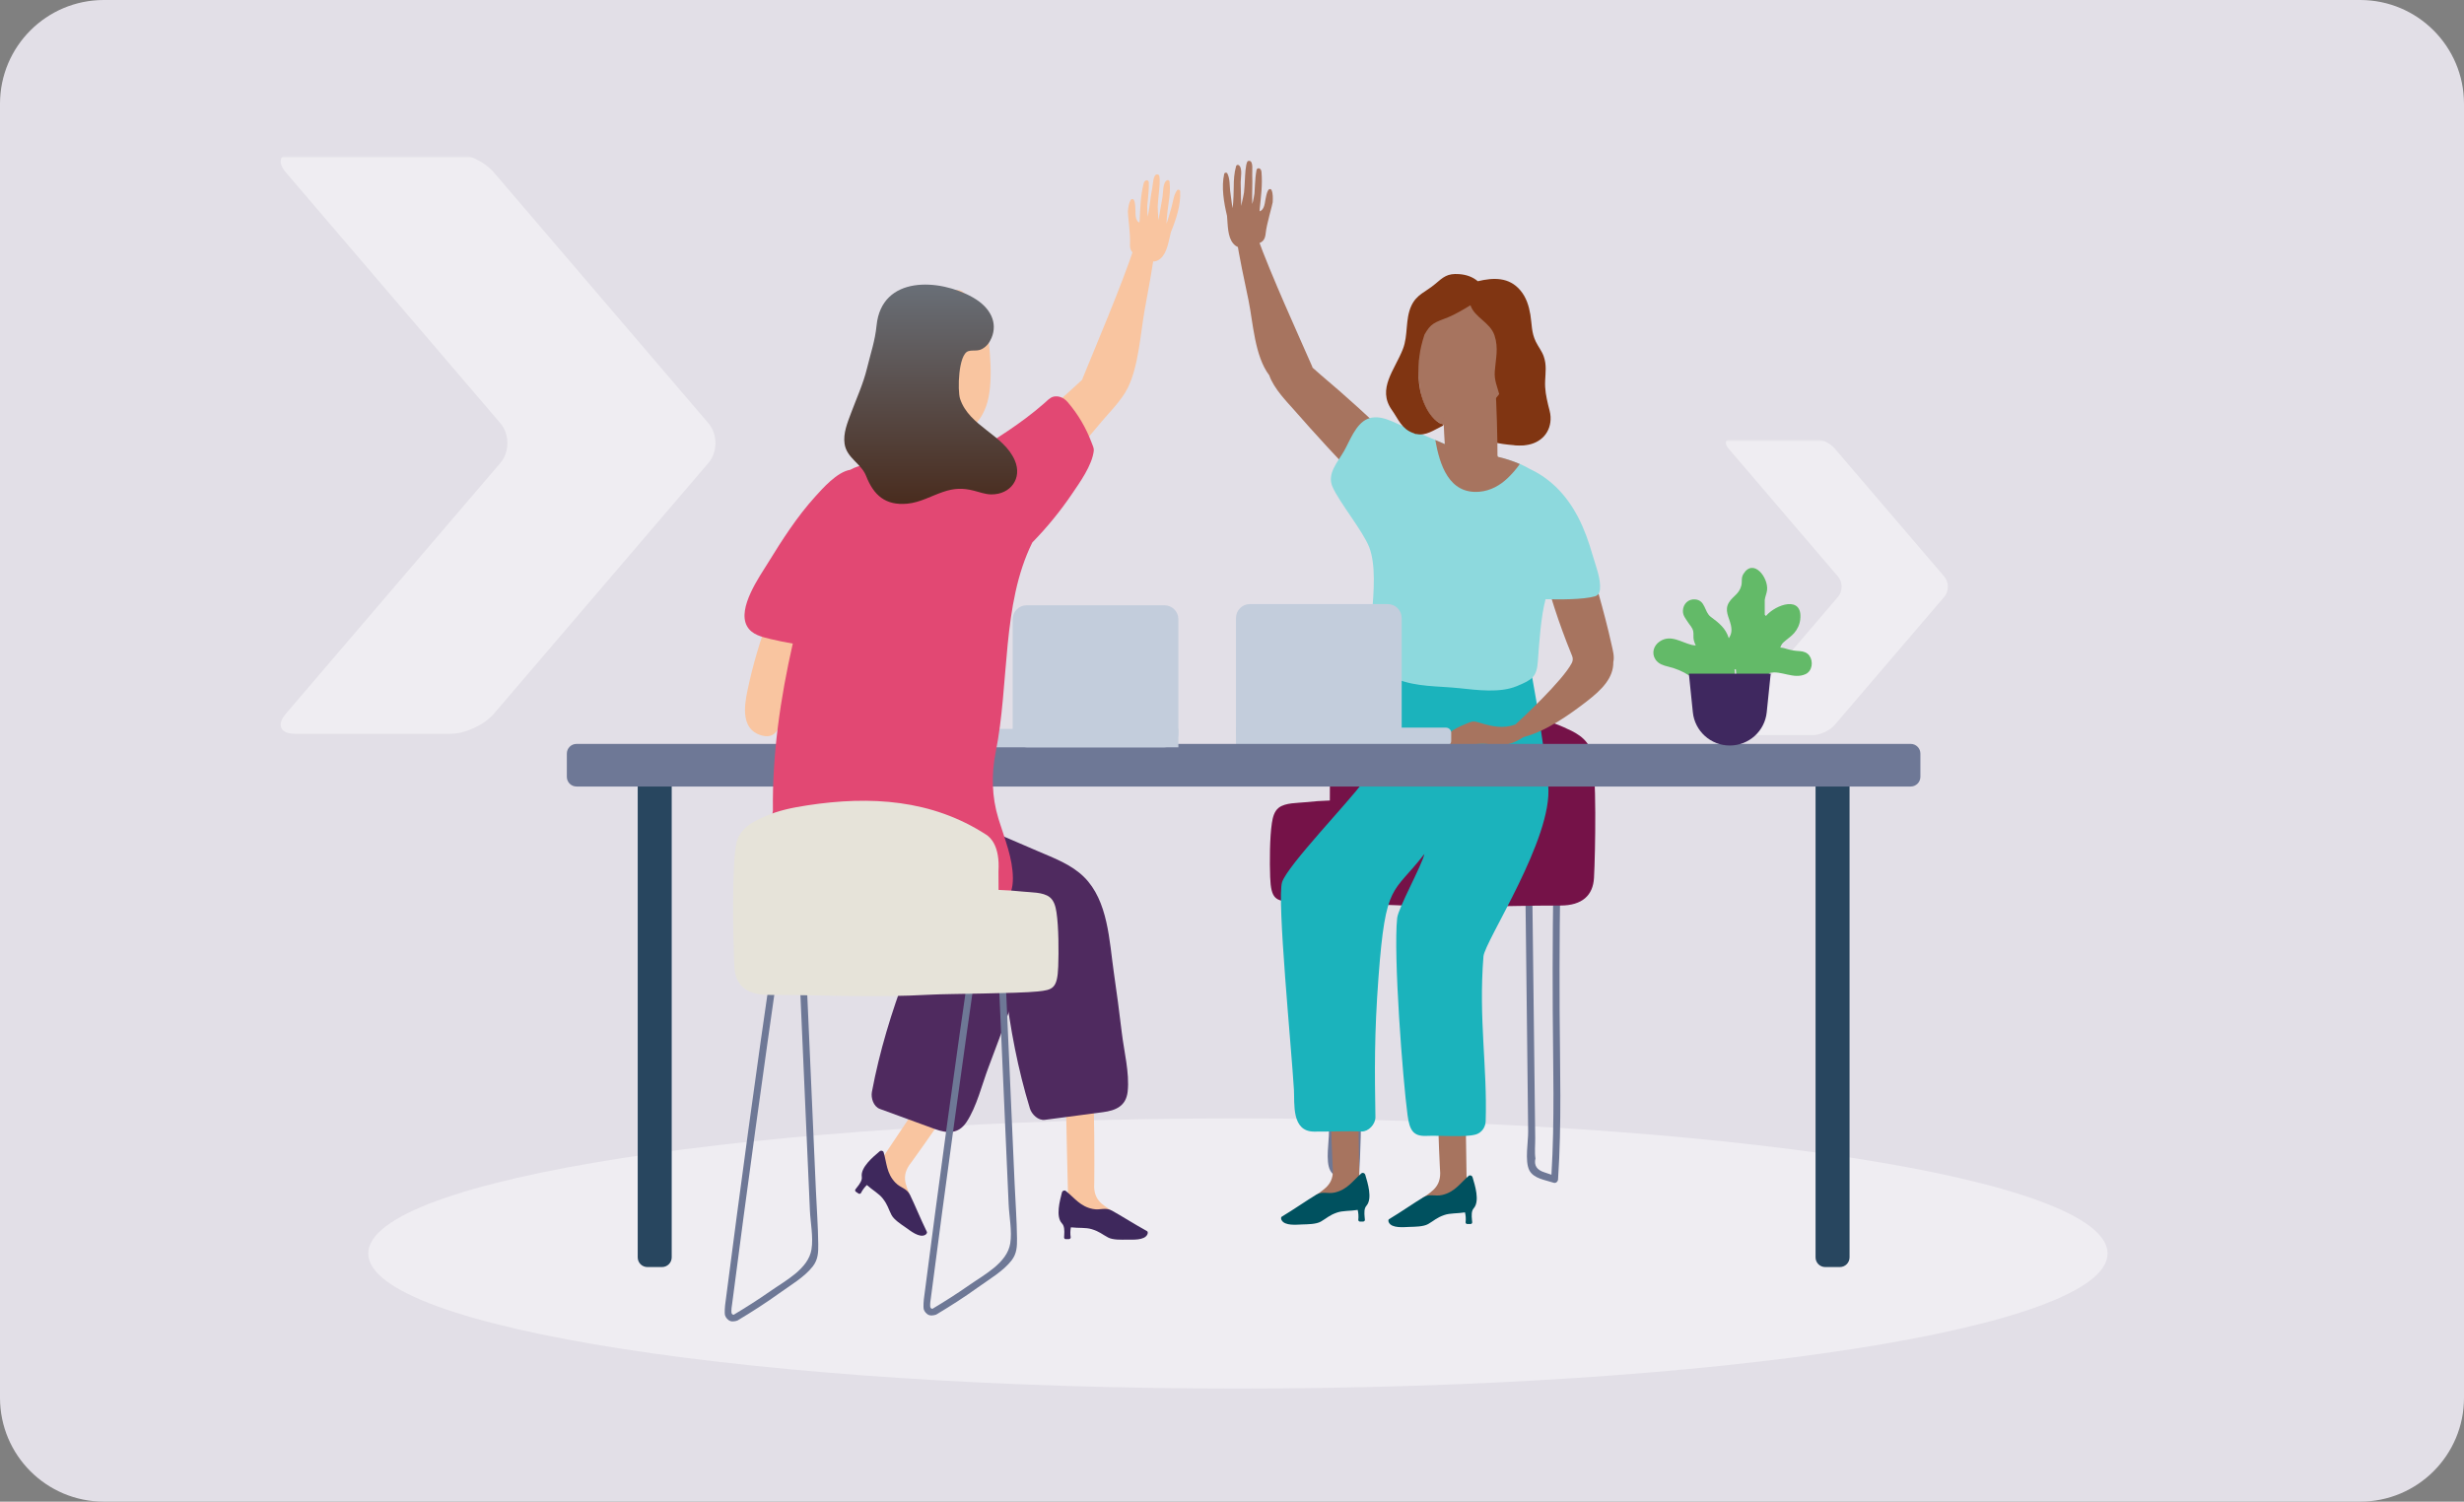 <svg width="973" height="593" viewBox="0 0 973 593" fill="none" xmlns="http://www.w3.org/2000/svg">
<rect x="0" y="0" width="973" height="593" fill="#808080" stroke="none"/>
<g clip-path="url(#clip0_41_586)">
<path d="M0 41C0 18.356 18.356 0 41 0H932C954.644 0 973 18.356 973 41V552C973 574.644 954.644 593 932 593H41C18.356 593 0 574.644 0 552V41Z" fill="#E2DFE7"/>
<mask id="mask0_41_586" style="mask-type:luminance" maskUnits="userSpaceOnUse" x="102" y="62" width="184" height="235">
<path d="M285.692 62H102V297H285.692V62Z" fill="white"/>
</mask>
<g mask="url(#mask0_41_586)">
<path d="M194.951 281.931C191.265 286.242 183.662 289.76 178.039 289.76H116.342C110.72 289.76 109.146 286.242 112.821 281.931L197.603 182.807C201.289 178.497 201.289 171.461 197.603 167.15L112.832 68.027C109.146 63.716 110.731 60.198 116.353 60.198H178.05C183.662 60.198 191.276 63.716 194.962 68.027L279.755 167.15C283.441 171.461 283.441 178.497 279.755 182.807L194.962 281.931H194.951Z" fill="white" fill-opacity="0.45"/>
</g>
<mask id="mask1_41_586" style="mask-type:luminance" maskUnits="userSpaceOnUse" x="677" y="174" width="94" height="120">
<path d="M770.8 174H677V294H770.8V174Z" fill="white"/>
</mask>
<g mask="url(#mask1_41_586)">
<path d="M724.464 286.305C722.582 288.506 718.7 290.303 715.828 290.303H684.324C681.453 290.303 680.649 288.506 682.526 286.305L725.819 235.689C727.701 233.488 727.701 229.895 725.819 227.694L682.531 177.077C680.649 174.876 681.458 173.08 684.329 173.08H715.834C718.7 173.08 722.588 174.876 724.47 177.077L767.768 227.694C769.651 229.895 769.651 233.488 767.768 235.689L724.47 286.305H724.464Z" fill="white" fill-opacity="0.45"/>
</g>
<path d="M488.836 548.34C678.499 548.34 832.251 524.458 832.251 494.997C832.251 465.537 678.499 441.655 488.836 441.655C299.172 441.655 145.42 465.537 145.42 494.997C145.42 524.458 299.172 548.34 488.836 548.34Z" fill="#EFEDF2"/>
<path d="M603.002 407.083C602.678 379.683 602.34 352.269 602.043 324.868C602.029 323.126 604.733 323.126 604.76 324.868C605.058 348.731 605.328 372.607 605.612 396.469C605.747 407.961 605.882 419.453 606.018 430.946C606.085 437.131 606.166 443.316 606.234 449.514C606.261 451.972 605.936 455.038 606.328 457.468C605.679 460.21 606.883 462.046 609.925 462.978C610.831 463.289 611.737 463.586 612.642 463.896C613.954 442.451 613.278 420.952 613.156 399.48C613.035 376.739 613.21 354.011 613.738 331.283C613.778 329.554 616.469 329.541 616.428 331.283C615.968 354.011 615.752 376.752 615.874 399.48C615.995 421.574 616.726 443.694 615.252 465.76C615.198 466.584 614.414 467.367 613.521 467.07C610.209 465.949 605.558 465.449 603.881 462.087C602.07 458.441 603.489 450.919 603.449 446.867C603.327 433.606 603.165 420.345 603.002 407.083Z" fill="#6E7896"/>
<path d="M524.339 407.083C524.015 379.683 523.677 352.269 523.379 324.868C523.379 323.126 526.07 323.126 526.097 324.868C526.394 348.731 526.665 372.607 526.949 396.469C527.084 407.961 527.219 419.453 527.354 430.946C527.422 437.131 527.503 443.316 527.571 449.514C527.598 451.972 527.273 455.038 527.665 457.468C527.016 460.21 528.22 462.046 531.262 462.978C532.167 463.289 533.073 463.586 533.979 463.896C535.291 442.451 534.615 420.952 534.493 399.48C534.371 376.739 534.547 354.011 535.074 331.283C535.115 329.554 537.805 329.541 537.765 331.283C537.305 354.011 537.089 376.752 537.211 399.48C537.332 421.574 538.062 443.694 536.589 465.76C536.535 466.584 535.75 467.367 534.858 467.07C531.546 465.949 526.895 465.449 525.218 462.087C523.406 458.441 524.826 450.919 524.785 446.867C524.65 433.606 524.501 420.345 524.339 407.083Z" fill="#6E7896"/>
<path d="M629.445 346.71C629.066 353.476 624.888 357.594 616.181 357.594C591.601 357.594 575.986 358.796 551.419 357.473C545.294 357.149 517.618 357.081 509.628 356.23C503.774 355.609 501.894 355.123 501.57 346.345C501.353 340.471 501.38 330.68 502.259 324.968C502.611 322.672 503.206 320.363 504.95 318.985C507.532 316.946 512.454 317.135 515.347 316.811C518.605 316.446 521.877 316.23 525.136 316.122C525.163 313.151 525.176 310.586 525.163 308.776C524.554 298.823 528.313 295.42 529.976 294.34C551.419 280.403 575.742 278.891 600.701 282.739C606.352 283.604 612.071 284.698 617.52 287.182C621.36 288.938 626.93 291.153 628.566 297.27C630.526 304.563 629.999 336.649 629.445 346.71Z" fill="#751248"/>
<path d="M552.03 181.118C551.016 180.119 550.002 179.147 548.974 178.174C550.854 179.039 552.787 176.392 551.192 174.866C541.565 165.615 531.709 156.581 521.488 147.992C520.636 147.276 519.541 146.263 518.297 145.183C518.27 145.035 518.229 144.873 518.162 144.724C512.808 132.462 501.964 108.802 496.38 93.313C495.164 89.936 496.827 89.748 490.093 94.393C488.133 95.743 488.065 91.841 488.309 93.961C488.998 99.997 491.77 112.462 493 118.471C494.866 127.6 495.42 140.565 501.221 148.222C503.005 153.502 508.481 158.985 510.861 161.713C519.676 171.787 528.762 181.632 538.077 191.26C539.889 193.137 542.755 190.274 540.943 188.397C540.849 188.303 540.754 188.195 540.659 188.1C542.417 188.546 544.175 186.547 542.809 184.94C542.89 185.008 542.958 185.062 543.039 185.129C545.053 186.696 547.947 184.022 545.932 182.239C544.932 181.361 543.931 180.484 542.931 179.592C545.121 181.213 547.325 182.793 549.569 184.359C551.476 185.669 553.652 182.725 552.03 181.118Z" fill="#A7745F"/>
<path d="M502.086 74.999C501.951 74.715 501.599 74.634 501.316 74.688C500.234 74.891 499.707 78.956 499.436 80.374C498.868 83.331 497.462 83.345 497.408 83.426C497.408 83.156 497.422 82.575 497.435 82.548C497.962 77.416 498.584 73.014 498.138 67.868C497.99 66.18 496.381 66.072 496.178 67.166C495.799 69.26 495.678 71.001 495.556 73.108C495.488 74.216 495.461 75.323 495.367 76.43C495.367 76.376 494.934 79.374 494.488 80.576C494.353 75.958 494.636 72.717 494.488 69.151C494.407 67.369 495.029 63.642 493.325 63.52C493.028 63.493 492.69 63.588 492.554 63.831C491.838 65.235 491.689 68.962 491.581 71.191C491.5 72.798 491.405 74.418 491.243 76.025C491.243 76.201 490.553 79.644 490.107 81.359V81.035C490.053 78.037 489.985 75.026 489.931 72.028C489.904 70.394 490.797 66.207 489.12 65.195C488.742 64.965 488.241 65.195 488.12 65.6C487.349 68.355 487.187 71.083 487.187 73.932C487.187 74.553 487.119 79.496 486.754 82.197C486.66 81.67 486.565 81.157 486.47 80.63C486.2 78.861 485.97 77.106 485.767 75.323C485.524 73.068 485.713 70.556 484.659 68.503C484.402 67.99 483.55 68.112 483.428 68.665C482.252 73.865 483.266 79.901 484.537 85.249C484.861 88.854 484.726 93.473 486.97 96.147C489.323 98.942 492.149 97.511 495.11 96.714C498.287 95.863 499.544 95.296 499.842 91.839C500.085 88.922 502.532 80.617 502.573 79.847C502.627 78.361 502.749 76.376 502.086 74.999Z" fill="#A7745F"/>
<path d="M536.804 467.17C536.777 463.51 536.169 425.171 535.939 420.539C535.912 419.905 535.479 419.675 535.047 419.743C534.912 419.513 534.709 419.324 534.411 419.256C531.856 418.73 525.826 416.556 525.231 420.863C524.88 423.456 525.88 453.936 526.245 460.364C526.286 461.012 526.313 461.62 526.353 462.214C526.394 468.642 521.892 469.979 517.795 473.396C516.673 474.328 517.7 476.205 519.093 475.327L520.715 474.314C521.202 474.611 521.837 474.665 522.392 474.233C522.824 473.895 523.271 473.571 523.703 473.261C524.095 473.72 524.798 473.936 525.461 473.639C528.516 472.342 532.762 470.276 534.939 467.305C536.034 467.305 536.804 467.265 536.804 467.17Z" fill="#A7745F"/>
<path d="M506.14 480.469C510.859 477.647 516.267 473.866 519.661 471.854C522.338 470.26 524.176 471.597 527.151 470.908C532.18 469.733 534.249 466.195 537.67 463.292C537.94 463.062 538.873 463.062 539.143 463.981C540.036 467.019 542.064 473.272 539.603 476.135C539.36 476.405 539.184 476.715 539.062 477.039C538.549 478.444 538.873 480.415 538.981 481.712C539.008 482.063 538.643 482.414 538.305 482.387C537.873 482.36 537.48 482.374 537.048 482.401C536.71 482.428 536.331 482.063 536.372 481.725C536.521 480.375 536.439 479.078 536.128 477.796C533.113 478.282 530.261 478.039 527.949 478.849C524.866 479.929 524.041 480.983 521.594 482.401C519.715 483.481 516.308 483.467 514.239 483.535C512.103 483.602 507.263 484.21 506.046 481.752C505.856 481.347 505.762 480.699 506.14 480.469Z" fill="#00515F"/>
<path d="M579.178 468.155C579.151 464.495 578.65 431.706 578.407 427.074C578.38 426.44 577.947 426.21 577.515 426.278C577.379 426.048 577.177 425.859 576.879 425.791C574.324 425.265 568.294 423.09 567.699 427.398C567.347 429.991 568.24 454.92 568.605 461.349C568.645 461.997 568.672 462.604 568.713 463.199C568.753 469.627 564.251 470.964 560.155 474.38C559.032 475.312 560.06 477.189 561.452 476.311C561.993 475.974 562.534 475.636 563.075 475.299C563.562 475.596 564.197 475.65 564.751 475.218C565.184 474.88 565.63 474.556 566.063 474.245C566.455 474.704 567.158 474.92 567.821 474.623C570.876 473.327 575.121 471.261 577.298 468.29C578.407 468.29 579.178 468.236 579.178 468.155Z" fill="#A7745F"/>
<path d="M548.514 481.454C553.233 478.631 558.641 474.85 562.035 472.838C564.712 471.244 566.55 472.581 569.525 471.892C574.554 470.718 576.623 467.179 580.044 464.276C580.314 464.046 581.247 464.046 581.517 464.965C582.41 468.003 584.438 474.256 581.977 477.119C581.734 477.389 581.558 477.699 581.436 478.023C580.923 479.428 581.247 481.4 581.355 482.696C581.382 483.047 581.017 483.398 580.679 483.371C580.247 483.344 579.854 483.358 579.422 483.371C579.084 483.398 578.705 483.034 578.746 482.696C578.895 481.346 578.813 480.049 578.502 478.766C575.487 479.252 572.635 479.009 570.323 479.82C567.24 480.9 566.415 481.953 563.968 483.371C562.089 484.452 558.682 484.438 556.613 484.506C554.477 484.56 549.637 485.181 548.42 482.723C548.23 482.318 548.136 481.67 548.514 481.44V481.454Z" fill="#00515F"/>
<path d="M611.36 310.221C611.346 310.019 611.292 309.829 611.252 309.64C610.887 304.185 609.967 298.742 609.224 293.381C607.682 282.253 605.803 271.18 603.64 260.147C602.829 256.028 597.515 254.758 594.284 256.622C592.594 251.747 586.293 251.504 583.616 255.488C580.466 253.584 575.288 255.042 574.152 259.012C573.976 259.634 573.814 260.268 573.638 260.903C571.448 258.904 567.595 259.012 565.229 260.943C563.011 259.674 560.321 259.539 558.563 261.484V258.499C558.563 258.229 558.536 257.959 558.509 257.702C558.523 257.23 558.55 256.744 558.563 256.271C558.698 248.627 547.125 248.506 546.489 255.825C546.233 256.514 546.084 257.284 546.111 258.162C546.138 259.498 546.151 260.849 546.165 262.186C545.219 276.028 542.298 289.127 539.378 302.794C538.972 304.698 538.648 306.656 538.404 308.628C538.269 308.776 538.134 308.952 538.012 309.127C533.24 316.001 508.416 341.74 506.28 348.371C504.171 354.921 510.025 414.286 510.958 430.37C511.269 435.731 509.89 446.818 518.881 446.872C525.438 446.913 531.36 446.589 537.688 446.818C540.338 446.913 543.177 444.009 543.136 441.146C542.839 422.929 542.663 408.506 544.353 385.873C547.179 347.939 549.964 353.462 562.47 337.216C561.727 341.281 552.141 358.486 551.722 362.564C550.18 377.162 553.912 426.143 555.832 440.431C556.63 446.332 558.063 448.79 563.282 448.56C568.866 448.304 578.154 449.236 582.683 448.034C585.049 447.399 586.591 445.184 586.672 442.794C587.361 421.146 583.833 402.618 585.793 377.716C586.266 371.68 613.361 331.031 611.36 310.221Z" fill="#1BB3BC"/>
<path d="M598.852 157.308C597.878 156.336 596.864 155.701 595.85 155.35C593.011 153.527 589.198 153.405 586.494 155.89C585.899 156.43 585.44 157.051 585.088 157.713C583.155 157.848 581.235 159.131 581.018 161.575C580.694 165.356 581.045 169.367 584.02 172.082C587.089 174.904 595.188 175.62 599.109 175.917C609.614 176.687 603.651 162.115 598.852 157.308Z" fill="#803512"/>
<path d="M594.669 116.415C592.046 112.593 586.286 115.74 582.055 115.051C577.052 114.241 573.537 110.217 570.292 113.944C566.479 116.955 562.856 120.142 562.004 125.153C560.422 134.39 558.759 149.717 561.963 158.414C564.492 165.288 568.723 167.989 572.158 168.164C577.904 168.448 583.907 163.829 587.49 160.629C589.437 158.9 592.749 155.078 593.682 152.999C598.982 141.047 602.497 127.786 594.669 116.415Z" fill="#A7745F"/>
<path d="M636.384 254.556C634.896 247.804 633.112 241.092 631.246 234.434C630.043 230.154 629.339 222.267 625.973 219.012C624.459 217.54 622.147 216.838 619.74 216.501C619.037 216.014 618.145 215.974 617.36 216.271C615.846 216.176 614.386 216.176 613.156 216.176C611.925 216.176 611.06 216.919 610.668 217.892C609.262 218.148 607.977 219.377 608.437 221.173C611.587 233.813 615.576 246.224 620.511 258.283C620.619 258.54 620.727 258.796 620.822 259.053C621.187 259.958 621.133 260.957 620.686 261.821C617.05 268.83 600.92 283.793 598.419 286.102C593.619 287.817 589.482 286.98 584.533 285.481C582.167 284.765 581.68 284.63 579.287 285.684C577.259 286.575 569.35 289.397 571.662 293.057C572.446 294.286 573.893 294.313 575.191 294.367C579.923 294.529 584.033 293.179 588.86 294.002C593.808 294.853 597.688 293.705 601.542 291.112C610.519 288.83 619.848 282.173 626.649 276.919C632.571 272.341 637.181 267.682 637.073 261.443C637.6 259.283 636.884 256.811 636.384 254.556Z" fill="#A7745F"/>
<path d="M599.227 144.617C598.754 141.687 595.117 142.227 594.008 144.428C593.67 145.104 594.535 145.576 595.036 145.212C594.954 145.387 594.873 145.563 594.792 145.725C594.116 147.062 593.454 148.385 593.035 149.844C592.926 150.222 593.129 150.532 593.4 150.694C593.413 150.721 593.413 150.735 593.427 150.762C593.332 150.857 593.237 150.938 593.156 151.019C592.71 151.437 592.913 152.369 593.657 152.234C596.807 151.626 599.754 147.859 599.227 144.617Z" fill="#AB6E8F"/>
<path d="M628.891 219.199C627.417 214.027 625.605 208.908 623.117 204.128C618.926 196.093 612.774 189.34 604.527 185.397C604.432 185.357 604.351 185.33 604.27 185.303C600.457 183.034 596.185 181.535 591.845 180.549C587.721 179.617 575.999 177.673 575.242 177.349C568.617 174.499 561.952 171.731 555.3 168.922C550.743 167.004 544.984 163.277 539.927 165.465C535.317 167.463 533.005 174.175 530.747 178.118C528.246 182.507 523.946 187.004 526.163 192.176C528.786 198.267 538.224 209.719 540.684 216.093C545.93 229.705 537.75 257.389 542.212 264.141C542.793 265.019 549.243 267.193 551.392 268.085C559.261 271.339 567.833 270.88 576.31 271.771C583.246 272.501 592.264 273.73 598.93 270.975C605.176 268.395 606.839 267.301 607.285 261.103C607.772 254.256 608.475 243.372 610.327 236.619C615.627 236.781 625.186 236.808 629.797 235.499C631.054 235.147 631.662 234.094 631.798 232.879C632.244 228.53 630.08 223.372 628.891 219.199Z" fill="#8DD9DD"/>
<path d="M612.302 164.587C612.221 162.912 611.707 161.494 611.342 159.914C610.585 156.633 610.003 153.905 610.152 150.407C610.301 147.031 610.774 144.114 609.611 140.779C608.854 138.604 607.461 136.957 606.474 134.931C604.69 131.258 604.96 128.138 604.325 124.276C603.743 120.792 602.702 117.429 600.39 114.688C595.888 109.327 589.696 109.583 583.571 111.055C581.516 109.327 579.055 108.449 576.148 108.246C571.484 107.909 569.956 109.408 566.63 112.23C563.074 115.255 559.397 116.214 557.301 120.792C554.84 126.194 556.125 132.298 554.002 137.794C550.811 146.059 543.686 153.513 549.608 161.873C552.218 165.546 553.394 169.273 557.923 170.961C558.018 171.002 558.112 171.015 558.207 171.042C558.396 171.137 558.586 171.231 558.788 171.326C558.991 171.407 559.18 171.42 559.37 171.393C563.034 172.217 566.211 169.827 569.591 168.206C570.781 167.639 568.793 167.301 568.415 167.058C562.871 163.628 560.397 155.12 560.235 149.246C560.059 142.413 560.424 138.591 562.506 132.136C565.062 127.652 566.225 127.49 572.038 125.208C574.445 124.263 578.528 121.859 580.664 120.536C582.287 125.424 588.425 127.247 590.155 132.433C591.832 137.457 590.642 141.616 590.264 146.68C590.007 150.218 591.278 152.744 592.156 156.093C593.59 161.602 590.196 169.246 594.779 173.783C596.956 175.944 599.768 176.106 602.554 175.782C608.597 175.026 612.586 170.61 612.302 164.587Z" fill="#803512"/>
<path d="M591.495 180.39C591.13 180.309 590.089 175.285 589.616 175.191C584.762 174.191 575.947 177.662 575.244 177.365C572.432 176.149 569.606 174.961 566.78 173.773C568.511 183.55 572.175 195.191 584.167 194.191C588.521 193.827 592.361 191.707 595.47 188.695C596.863 187.345 598.702 185.36 600.135 183.239C597.471 182.078 594.335 181.025 591.495 180.39Z" fill="#A7745F"/>
<path d="M493.581 294.636H548C551.042 294.636 553.503 292.178 553.503 289.14V244.048C553.503 241.01 551.042 238.552 548 238.552H493.581C490.539 238.552 488.078 241.01 488.078 244.048V289.14C488.078 292.178 490.539 294.636 493.581 294.636Z" fill="#C3CDDC"/>
<path d="M570.985 287.34H488.078V294.633H570.985C572.134 294.633 573.067 293.701 573.067 292.553V289.433C573.08 288.272 572.134 287.34 570.985 287.34Z" fill="#C3CDDC"/>
<path d="M714.517 258.942C713.625 257.673 712.138 257.214 710.664 257.119C708.879 257.011 707.635 256.862 705.837 256.336C704.958 256.079 704.147 255.809 703.228 255.742H702.998C703.714 253.77 704.363 253.621 706.648 251.704C707.297 251.164 707.919 250.65 708.474 250.016C709.799 248.49 710.677 246.613 710.894 244.587C711.962 235.026 701.281 238.591 697.346 243.25C697.184 243.074 697.049 242.885 696.873 242.737V236.889C697.035 235.593 697.644 234.351 697.793 233.041C698.374 228.085 692.357 220.225 688.409 226.721C687.49 228.233 688.031 229.651 687.625 231.258C686.787 234.567 684.34 235.363 682.785 237.848C680.798 241.022 682.785 243.655 683.502 246.842C684.015 249.178 683.637 250.583 682.677 252.028C681.433 248.017 678.783 245.991 675.525 243.561C672.956 241.643 673.524 237.038 669.359 236.7C666.655 236.471 664.627 238.55 664.56 241.184C664.506 243.088 665.641 244.29 666.615 245.816C667.358 246.977 668.318 247.814 668.629 249.286C668.859 250.394 668.575 251.65 668.859 252.798C669.035 253.513 669.305 254.216 669.63 254.891C669.089 254.85 668.548 254.796 667.994 254.661C663.843 253.648 659.706 250.407 655.379 253.324C652.986 254.931 652.067 257.97 653.743 260.468C654.933 262.224 656.867 262.791 658.8 263.264C661.883 264.033 664.411 265.06 667.101 266.802C669.927 268.625 676.998 272.622 681.379 271.501C682.312 271.623 683.339 271.164 683.65 270.151C684.313 269.395 684.772 268.328 684.975 266.869C685.111 265.91 685.07 265.073 684.935 264.317C685.124 264.33 685.313 264.344 685.489 264.317C685.584 266.045 685.895 267.774 686.206 269.408C686.53 271.11 689.126 270.394 688.815 268.692C688.734 268.247 688.666 267.828 688.599 267.423C688.639 267.423 688.693 267.436 688.734 267.436C689.396 267.355 689.978 267.112 690.505 266.788C690.329 269.287 691.519 270.475 695.589 268.341C696.968 267.612 698.022 266.734 698.874 265.735C703.322 264.655 708.284 268.395 713.003 266.208C715.653 264.979 716.126 261.238 714.517 258.942Z" fill="#63BA68"/>
<path d="M726.524 500.361H720.764C718.641 500.361 716.938 498.646 716.938 496.539V306.546H730.363V496.539C730.363 498.646 728.646 500.361 726.524 500.361Z" fill="#28465F"/>
<path d="M261.41 500.361H255.651C253.528 500.361 251.824 498.646 251.824 496.539V306.546H265.25V496.539C265.25 498.646 263.533 500.361 261.41 500.361Z" fill="#28465F"/>
<path d="M311.693 244.98C311.761 244.805 311.815 244.629 311.883 244.453C313.681 239.551 305.812 237.809 304.014 242.59C300.255 252.529 297.213 262.725 295.077 273.123C293.833 279.133 292.765 287.762 300.161 290.247C308.557 293.056 308.57 283.036 309.273 277.634C310.558 267.843 314.154 258.593 315.074 248.761C315.276 246.668 313.573 245.277 311.693 244.98Z" fill="#F9C5A0"/>
<path d="M421.805 474.083C421.683 470.423 420.899 437.634 420.953 433.002C420.966 432.368 421.385 432.125 421.818 432.179C421.94 431.935 422.143 431.746 422.44 431.679C424.968 431.058 430.917 428.64 431.674 432.921C432.134 435.501 432.215 460.443 432.107 466.885C432.107 467.533 432.08 468.154 432.066 468.735C432.283 475.163 436.839 476.311 441.057 479.566C442.22 480.457 441.26 482.361 439.841 481.551C439.286 481.227 438.732 480.916 438.178 480.592C437.704 480.903 437.069 480.984 436.501 480.592C436.055 480.268 435.609 479.971 435.149 479.674C434.77 480.146 434.081 480.389 433.405 480.119C430.295 478.931 425.982 477.054 423.684 474.164C422.575 474.204 421.805 474.191 421.805 474.096V474.083Z" fill="#F9C5A0"/>
<path d="M452.952 486.168C448.125 483.535 442.568 479.97 439.107 478.093C436.362 476.607 434.591 478.012 431.59 477.431C426.52 476.459 424.316 473.002 420.773 470.233C420.489 470.017 419.557 470.058 419.327 470.976C418.556 474.041 416.771 480.375 419.354 483.13C419.611 483.4 419.786 483.684 419.922 484.021C420.489 485.412 420.246 487.384 420.192 488.694C420.192 489.045 420.557 489.382 420.895 489.342C421.328 489.301 421.72 489.288 422.152 489.315C422.49 489.315 422.856 488.95 422.801 488.613C422.599 487.276 422.626 485.966 422.883 484.669C425.911 485.034 428.75 484.669 431.103 485.399C434.226 486.357 435.091 487.37 437.593 488.694C439.513 489.706 442.92 489.558 444.988 489.531C447.124 489.504 451.992 489.936 453.1 487.424C453.276 487.033 453.344 486.384 452.952 486.168Z" fill="#3E285C"/>
<path d="M347.536 458.66C349.551 455.608 367.83 428.356 370.534 424.589C370.899 424.075 371.386 424.116 371.724 424.413C371.967 424.291 372.238 424.251 372.522 424.359C374.955 425.304 381.202 426.749 379.349 430.693C378.241 433.056 363.909 453.502 360.096 458.701C359.718 459.227 359.353 459.714 359.001 460.186C355.472 465.561 358.528 469.126 360.096 474.217C360.529 475.608 358.65 476.621 357.96 475.136C357.69 474.555 357.419 473.974 357.149 473.394C356.581 473.38 356.013 473.083 355.783 472.408C355.608 471.895 355.405 471.381 355.202 470.882C354.621 471.057 353.918 470.855 353.512 470.247C351.66 467.492 349.212 463.468 349.01 459.781C348.104 459.187 347.482 458.741 347.536 458.66Z" fill="#F9C5A0"/>
<path d="M366.018 486.476C363.597 481.546 361.11 475.429 359.366 471.904C357.986 469.109 355.715 469.244 353.592 467.043C350.009 463.329 350.199 459.237 348.901 454.929C348.806 454.592 348.008 454.092 347.292 454.713C344.885 456.779 339.788 460.925 340.302 464.666C340.356 465.03 340.342 465.382 340.261 465.719C339.923 467.178 338.585 468.65 337.787 469.69C337.571 469.973 337.692 470.459 337.99 470.635C338.368 470.851 338.693 471.067 339.031 471.337C339.301 471.54 339.815 471.445 339.977 471.135C340.586 469.919 341.37 468.879 342.316 467.961C344.588 470.014 347.103 471.351 348.603 473.295C350.604 475.888 350.726 477.211 352.01 479.737C352.997 481.668 355.864 483.505 357.567 484.679C359.325 485.895 363.057 489.041 365.409 487.623C365.788 487.367 366.207 486.867 366.018 486.476Z" fill="#3E285C"/>
<path d="M442.964 407.682C442.031 399.796 440.99 391.923 439.84 384.063C438.029 371.585 437.623 355.744 428.037 346.305C423.021 341.362 416.274 338.891 409.92 336.163C402.294 332.881 394.696 329.586 387.057 326.359C383.339 324.779 379.851 326.899 378.431 329.708C374.74 331.004 372.428 335.785 375.93 339.674C376.268 340.052 376.592 340.417 376.93 340.795C376.876 340.768 376.836 340.741 376.782 340.714C371.657 337.824 365.871 343.59 367.912 348.29C362.856 347.898 358.218 354.893 362.95 358.688C363.559 359.174 364.167 359.66 364.776 360.147C365.425 360.673 366.101 361.024 366.79 361.267C373.293 365.332 379.81 369.397 386.313 373.462C393.533 377.986 395.94 381.632 396.967 390.072C398.941 406.264 401.916 422.118 406.702 437.743C407.405 440.039 409.947 442.578 412.597 442.226C420.236 441.214 427.875 440.214 435.514 439.202C440.652 438.526 444.681 436.771 445.303 431.031C446.1 423.752 443.815 414.948 442.964 407.682Z" fill="#4F2A5F"/>
<path d="M390.38 421.372C393.219 413.958 395.95 406.49 398.586 399.009C402.778 387.111 409.781 372.891 405.671 360.089C403.521 353.377 398.695 348.07 394.327 342.709C389.095 336.281 383.89 329.825 378.617 323.424C376.048 320.305 371.978 320.561 369.41 322.398C365.543 321.844 361.284 324.991 362.568 330.068C362.69 330.555 362.812 331.041 362.933 331.527C362.906 331.486 362.879 331.432 362.839 331.392C359.634 326.463 351.833 328.88 351.468 333.998C347.169 331.311 339.814 335.362 342.247 340.913C342.558 341.628 342.869 342.344 343.18 343.046C343.518 343.802 343.951 344.437 344.451 344.964C348.318 351.581 352.212 358.198 356.078 364.815C360.378 372.162 360.811 376.524 357.809 384.464C352.036 399.724 347.317 415.146 344.302 431.203C343.856 433.566 344.924 436.996 347.453 437.915C354.686 440.562 361.919 443.208 369.166 445.855C374.033 447.624 378.414 447.949 381.632 443.154C385.701 437.05 387.784 428.192 390.38 421.372Z" fill="#4F2A5F"/>
<path d="M394.598 186.693C395.585 185.667 396.585 184.667 397.572 183.668C395.706 184.573 393.719 181.98 395.274 180.414C404.657 170.92 414.283 161.642 424.275 152.783C425.113 152.041 426.181 151.001 427.385 149.894C427.412 149.745 427.452 149.583 427.506 149.434C432.536 137.037 442.784 113.107 447.962 97.483C449.085 94.08 447.435 93.931 454.276 98.401C456.277 99.711 456.237 95.808 456.048 97.915C455.507 103.965 453.06 116.497 451.991 122.534C450.356 131.717 449.612 144.586 445.339 153.189C442.865 158.172 437.552 163.438 435.24 166.22C426.681 176.524 417.853 186.585 408.794 196.443C407.023 198.361 404.103 195.579 405.86 193.661C405.955 193.553 406.049 193.459 406.144 193.351C404.4 193.837 402.588 191.892 403.913 190.245C403.832 190.312 403.765 190.38 403.683 190.434C401.709 192.054 398.749 189.448 400.722 187.625C401.696 186.72 402.683 185.815 403.656 184.91C401.507 186.585 399.343 188.233 397.14 189.84C395.26 191.217 393.016 188.327 394.598 186.693Z" fill="#F9C5A0"/>
<path d="M446.6 78.836C446.776 78.58 447.141 78.553 447.411 78.647C448.452 79.025 448.344 83.104 448.398 84.549C448.506 87.56 449.885 87.79 449.926 87.884C449.966 87.614 450.034 87.034 450.034 87.02C450.304 81.861 450.372 77.432 451.616 72.422C452.022 70.774 453.63 70.909 453.657 72.03C453.712 74.15 453.563 75.892 453.36 77.999C453.252 79.106 453.103 80.2 453.022 81.308C453.022 81.254 452.995 84.279 453.252 85.548C454.104 81.011 454.32 77.756 455.01 74.258C455.361 72.516 455.334 68.722 457.024 68.87C457.321 68.897 457.646 69.032 457.727 69.302C458.227 70.801 457.795 74.515 457.565 76.716C457.403 78.323 457.24 79.93 457.159 81.537C457.146 81.726 457.281 85.224 457.457 86.993C457.47 86.885 457.497 86.777 457.511 86.669C458.025 83.711 458.552 80.754 459.066 77.796C459.35 76.176 459.106 71.909 460.918 71.166C461.324 71.004 461.797 71.287 461.837 71.719C462.175 74.569 461.918 77.283 461.472 80.106C461.378 80.727 460.675 85.616 460.634 88.344C460.81 87.844 460.972 87.344 461.148 86.831C461.689 85.129 462.189 83.414 462.662 81.699C463.257 79.498 463.46 77 464.812 75.136C465.15 74.677 465.974 74.92 466.015 75.487C466.367 80.808 464.433 86.615 462.365 91.693C461.486 95.217 460.918 99.795 458.281 102.091C455.523 104.495 452.954 102.631 450.156 101.389C447.154 100.052 445.991 99.296 446.235 95.838C446.438 92.921 445.302 84.333 445.383 83.563C445.532 82.077 445.721 80.092 446.6 78.836Z" fill="#F9C5A0"/>
<path d="M754.51 310.595H227.664C225.541 310.595 223.838 308.88 223.838 306.773V297.59C223.838 295.47 225.555 293.769 227.664 293.769H754.51C756.632 293.769 758.336 295.484 758.336 297.59V306.773C758.336 308.88 756.619 310.595 754.51 310.595Z" fill="#6E7896"/>
<path d="M459.821 295.109H405.402C402.36 295.109 399.899 292.651 399.899 289.612V244.521C399.899 241.482 402.36 239.025 405.402 239.025H459.821C462.863 239.025 465.324 241.482 465.324 244.521V289.612C465.324 292.651 462.863 295.109 459.821 295.109Z" fill="#C3CDDC"/>
<path d="M382.416 287.817H465.322V295.109H382.416C381.267 295.109 380.334 294.177 380.334 293.03V289.91C380.334 288.749 381.267 287.817 382.416 287.817Z" fill="#C3CDDC"/>
<path d="M374.794 150.03C370.562 147.951 366.303 145.938 361.977 144.048C361.598 143.886 361.22 143.791 360.854 143.737C358.529 143.143 355.568 144.493 355.555 147.721C355.514 159.605 353.391 166.29 352.093 178.133C351.512 183.44 371.373 185.993 371.806 183.899C373.482 175.905 375.821 162.792 376.93 154.689C377.187 152.88 376.511 150.868 374.794 150.03Z" fill="#AB6E8F"/>
<path d="M356.664 118.523C359.287 114.701 365.047 117.847 369.278 117.159C374.281 116.348 377.796 112.324 381.041 116.051C384.854 119.063 388.477 122.25 389.329 127.26C390.911 136.497 392.574 151.824 389.37 160.521C386.841 167.395 382.609 170.096 379.175 170.271C373.429 170.555 367.426 165.937 363.843 162.736C361.896 161.007 358.584 157.186 357.651 155.106C352.351 143.155 348.836 129.893 356.664 118.523Z" fill="#F9C5A0"/>
<path d="M431.034 174.728C428.777 168.813 425.762 163.655 421.651 158.847C420.015 156.93 417.906 156.214 416.054 156.632C414.594 156.957 413.282 158.456 412.282 159.32C402.804 167.612 393.029 173.364 384.957 178.577C376.588 183.979 371.315 182.98 361.729 183.209C354.023 183.398 342.869 181.508 335.838 185.478C335.811 185.491 335.797 185.505 335.784 185.518C330.538 186.329 324.751 192.986 321.871 196.16C314.814 203.952 308.892 213.148 303.403 222.075C299.901 227.747 291.126 240.103 294.939 247.18C296.818 250.677 300.874 251.515 304.376 252.379C307.243 253.081 310.149 253.648 313.056 254.148C308.148 275.823 304.931 297.808 305.214 320.09C304.187 326.262 303.524 332.717 307.121 338.24C310.42 343.291 316.436 345.829 322.155 346.869C330.308 348.355 338.677 347.301 346.898 347.234C356.849 347.153 364.555 349.692 373.397 353.851C383.443 358.564 400.086 362.994 399.978 346.761C399.924 338.929 396.801 331.434 394.516 324.074C394.421 323.777 394.34 323.493 394.246 323.196C391.65 314.742 391.433 305.789 393.164 297.132C398.653 269.8 395.49 238.807 407.644 214.229C413.458 208.273 418.731 201.832 423.395 194.931C426.194 190.785 431.305 183.803 431.927 177.929C432.035 177.011 431.427 175.768 431.034 174.728Z" fill="#E24873"/>
<path d="M400.725 181.792C396.317 171.583 382.784 168.436 379.133 157.525C378.038 154.243 378.417 139.847 382.391 138.672C384.203 138.132 385.934 138.807 387.773 137.822C389.638 136.822 390.774 135.269 391.572 133.352C393.951 127.612 391.423 121.589 384.176 117.457C371.048 109.976 348.145 108.612 346.144 128.544C345.522 134.716 343.859 139.321 342.344 145.546C340.871 151.583 338.248 157.268 336.084 163.075C334.651 166.897 332.894 171.11 333.516 175.283C334.354 180.887 340.073 183.007 342.033 187.991C344.981 195.526 349.618 199.712 358.271 198.902C363.355 198.429 367.668 195.864 372.414 194.257C376.794 192.771 380.134 192.65 384.568 193.77C386.853 194.351 389.071 195.215 391.464 195.242C399.089 195.283 403.781 188.855 400.725 181.792Z" fill="url(#paint0_linear_41_586)"/>
<path d="M364.814 513.098C370.777 466.885 377.05 420.714 383.797 374.61C384.053 372.895 386.649 373.624 386.406 375.325C379.835 421.092 373.494 466.885 367.572 512.733C367.207 514.813 367.315 515.88 367.356 516.096C367.464 516.622 367.761 516.798 368.208 516.852C373.156 513.894 378.01 510.802 382.742 507.493C388.637 503.361 397.709 498.742 398.939 490.991C399.696 486.197 398.52 480.484 398.304 475.623C398.033 469.424 397.763 463.226 397.479 457.041C396.425 433.138 395.37 409.249 394.329 385.346C394.248 383.604 396.965 383.604 397.033 385.346C398.25 412.787 399.453 440.228 400.67 467.669C400.981 474.732 401.522 481.835 401.603 488.911C401.643 492.22 401.562 495.002 399.453 497.743C396.208 501.956 390.449 505.319 386.163 508.398C380.849 512.22 375.346 515.758 369.735 519.107C369.722 519.134 368.208 519.701 367.031 519.377C365.855 519.053 365.003 517.824 364.801 517.095C364.503 516.055 364.814 513.152 364.814 513.098Z" fill="#6E7896"/>
<path d="M286.33 515.444C292.292 469.232 298.565 423.061 305.312 376.957C305.569 375.242 308.165 375.971 307.921 377.672C301.351 423.439 295.01 469.232 289.088 515.08C288.723 517.159 288.831 518.226 288.871 518.442C288.98 518.969 289.277 519.145 289.723 519.199C294.672 516.241 299.525 513.149 304.257 509.84C310.152 505.708 319.224 501.089 320.455 493.338C321.212 488.544 320.036 482.831 319.819 477.97C319.549 471.771 319.279 465.573 318.995 459.388C317.94 435.485 316.885 411.595 315.844 387.693C315.763 385.951 318.481 385.951 318.548 387.693C319.765 415.134 320.969 442.575 322.185 470.016C322.496 477.078 323.037 484.182 323.118 491.258C323.159 494.567 323.078 497.348 320.969 500.09C317.724 504.303 311.964 507.666 307.678 510.745C302.365 514.567 296.862 518.105 291.251 521.454C291.237 521.481 289.723 522.048 288.547 521.724C287.371 521.4 286.519 520.171 286.316 519.442C286.019 518.402 286.316 515.512 286.33 515.444Z" fill="#6E7896"/>
<path d="M290.884 332.569C292.533 326.451 298.09 324.223 301.93 322.481C307.379 319.996 313.098 318.916 318.749 318.038C343.694 314.203 368.031 315.715 389.474 329.638C391.137 330.719 394.896 334.122 394.287 344.075C394.274 345.884 394.287 348.45 394.314 351.421C397.586 351.543 400.845 351.759 404.103 352.11C406.996 352.434 411.918 352.245 414.5 354.284C416.244 355.661 416.839 357.971 417.191 360.266C418.07 365.979 418.097 375.769 417.88 381.644C417.569 390.422 415.69 390.908 409.822 391.529C401.832 392.366 374.156 392.434 368.031 392.772C343.464 394.095 327.849 392.893 303.269 392.893C294.562 392.893 290.384 388.774 290.005 382.009C289.451 371.961 288.924 339.875 290.884 332.569Z" fill="#E6E3D9"/>
<path d="M683.069 294.407C675.551 294.407 669.237 288.722 668.48 281.254L666.912 266.021H699.225L697.657 281.254C696.9 288.722 690.599 294.407 683.069 294.407Z" fill="#3F285F"/>
<path d="M587.412 147.559C582.842 146.371 578.259 145.263 573.648 144.291C573.243 144.21 572.85 144.196 572.485 144.21C570.079 144.088 567.469 146.019 568.105 149.179C570.471 160.82 569.741 167.802 570.876 179.659C571.39 184.966 591.346 183.467 591.346 181.32C591.373 173.15 591.008 159.834 590.44 151.678C590.332 149.882 589.264 148.045 587.412 147.559Z" fill="#A7745F"/>
</g>
<defs>
<linearGradient id="paint0_linear_41_586" x1="367.528" y1="112.386" x2="367.528" y2="199.002" gradientUnits="userSpaceOnUse">
<stop stop-color="#696F77"/>
<stop offset="1" stop-color="#492C1E"/>
</linearGradient>
<clipPath id="clip0_41_586">
<rect width="973" height="593" fill="white"/>
</clipPath>
</defs>
</svg>

